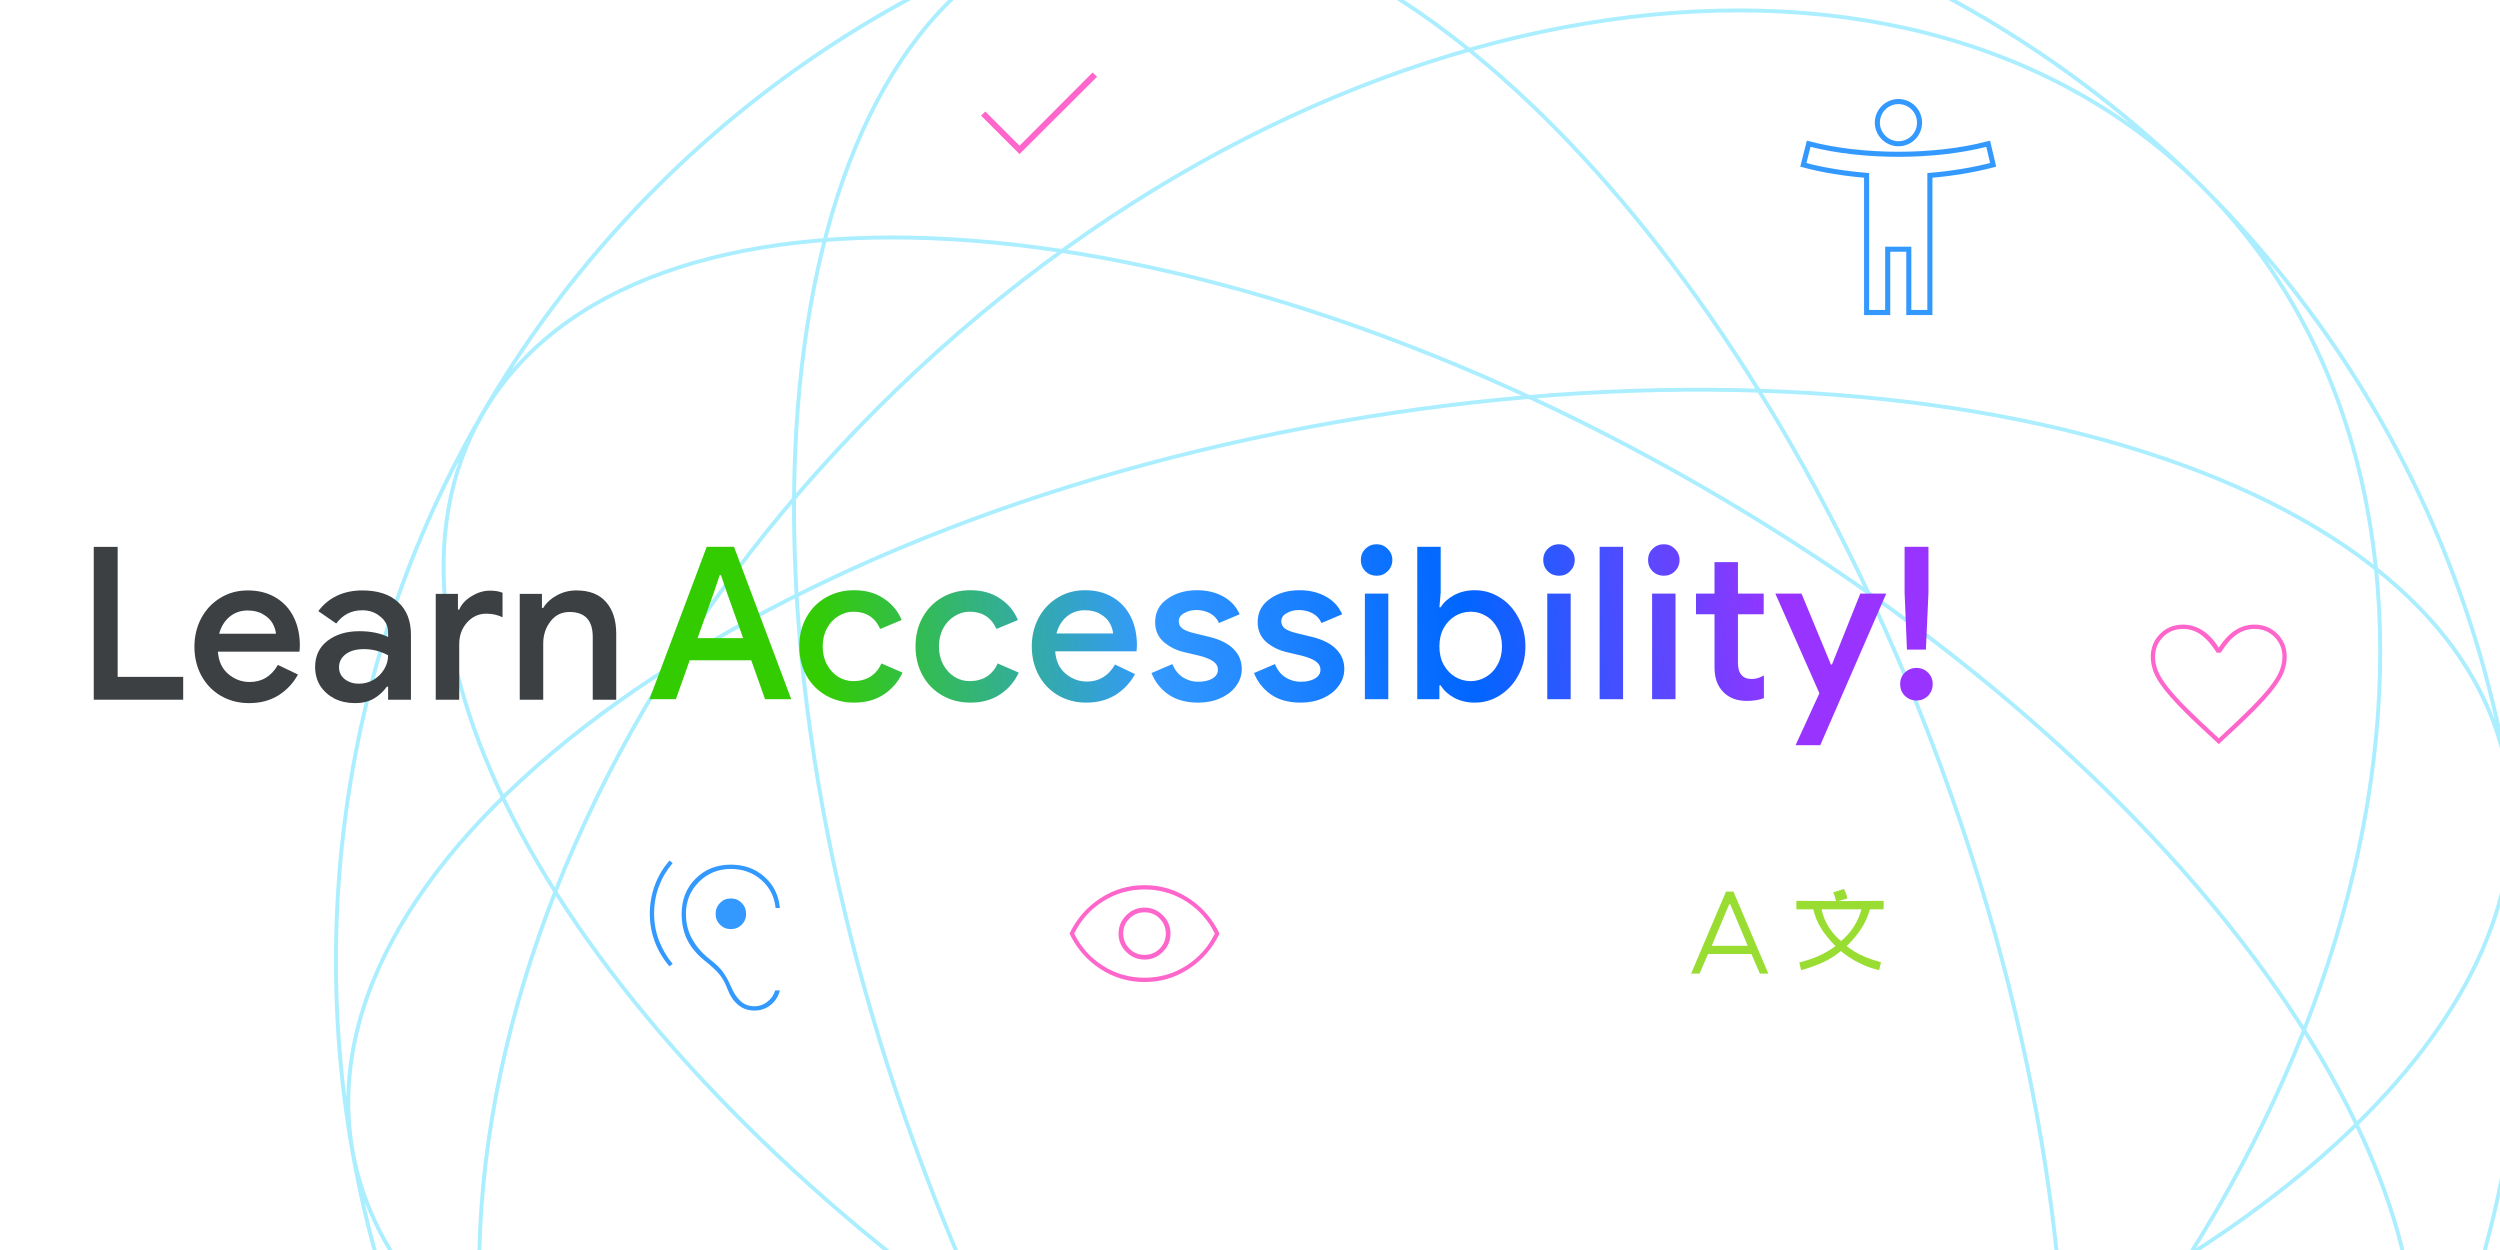 <svg width="640" height="320" viewBox="0 0 640 320" fill="none" xmlns="http://www.w3.org/2000/svg">
<rect x="0" y="0" width="640" height="320" fill="#808080" stroke="none"/>
<g clip-path="url(#clip0_1847_1944)">
<rect width="640" height="320" fill="white"/>
<path d="M281.715 391.985C315.753 393.092 352.478 390.544 390.311 383.873C481.933 367.718 559.178 331.06 603.259 287.835M281.715 391.985C178.736 388.639 100.345 351.85 90.254 294.621C76.827 218.476 189.399 134.98 341.689 108.127C493.98 81.274 628.32 121.233 641.746 197.378C647.095 227.713 632.448 259.214 603.259 287.835M281.715 391.985C336.103 479.495 407.158 528.989 461.765 509.114C534.422 482.669 550.447 343.431 497.557 198.117C491.703 182.034 485.25 166.55 478.304 151.766M281.715 391.985C271.747 375.948 262.34 358.633 253.696 340.234M253.696 340.234C246.75 325.45 240.297 309.966 234.443 293.883C181.553 148.569 197.577 9.331 270.234 -17.114C334.849 -40.632 422.494 32.977 478.304 151.766M253.696 340.234C267.049 349.642 281.177 358.686 296 367.244C429.922 444.563 569.827 452.961 608.487 386C623.888 359.325 620.898 324.714 603.259 287.835M253.696 340.234C146.403 264.645 89.132 165.55 123.513 106C162.173 39.039 302.078 47.437 436 124.756C450.823 133.314 464.951 142.358 478.304 151.766M478.304 151.766C537.535 193.495 581.521 242.387 603.259 287.835M646 246C646 400.64 520.64 526 366 526C211.36 526 86 400.64 86 246C86 91.36 211.36 -34 366 -34C520.64 -34 646 91.36 646 246ZM507.421 387.421C398.075 496.768 246.115 522.095 168.01 443.99C89.905 365.885 115.232 213.925 224.579 104.579C333.926 -4.768 485.885 -30.095 563.99 48.01C642.095 126.115 616.768 278.075 507.421 387.421Z" stroke="#AAEEFF"/>
<g clip-path="url(#clip1_1847_1944)">
<path d="M441.859 228.245H443.755L452.693 249.234H450.526L448.359 244.224H437.255L435.089 249.234H432.922L441.859 228.245ZM440.505 255.125C442.04 255.125 443.326 255.644 444.365 256.682C445.403 257.72 445.922 259.007 445.922 260.542C445.922 261.354 445.753 262.133 445.414 262.878C445.076 263.622 444.59 264.266 443.958 264.807L441.927 266.703L446.193 270.969L450.458 266.771L452.016 268.26L447.75 272.526L451.542 276.318L450.052 277.807L446.26 274.016L442.672 277.604C442.085 278.191 441.442 278.642 440.742 278.958C440.043 279.274 439.264 279.432 438.406 279.432C436.962 279.432 435.72 278.913 434.682 277.875C433.644 276.837 433.125 275.573 433.125 274.083C433.125 273.316 433.272 272.571 433.565 271.849C433.859 271.127 434.321 270.517 434.953 270.021L438.813 266.432L436.646 264.333C436.104 263.837 435.698 263.261 435.427 262.607C435.156 261.952 435.021 261.286 435.021 260.609C435.021 259.075 435.551 257.777 436.612 256.716C437.673 255.655 438.97 255.125 440.505 255.125ZM440.302 267.99L436.443 271.51C436.082 271.826 435.799 272.21 435.596 272.661C435.393 273.113 435.292 273.587 435.292 274.083C435.292 274.986 435.608 275.742 436.24 276.352C436.872 276.961 437.639 277.266 438.542 277.266C439.038 277.266 439.49 277.153 439.896 276.927C440.302 276.701 440.686 276.408 441.047 276.047L444.703 272.458L440.302 267.99ZM440.438 257.224C439.535 257.224 438.767 257.551 438.135 258.206C437.503 258.86 437.188 259.639 437.188 260.542C437.188 260.993 437.266 261.422 437.424 261.828C437.582 262.234 437.819 262.573 438.135 262.844L440.37 265.214L442.333 263.318C442.785 262.957 443.135 262.539 443.383 262.065C443.631 261.591 443.755 261.106 443.755 260.609C443.755 259.661 443.439 258.86 442.807 258.206C442.175 257.551 441.385 257.224 440.438 257.224ZM442.672 231.495L438.203 242.125H447.411L442.943 231.495H442.672ZM472.057 227.568C472.238 227.974 472.407 228.369 472.565 228.753C472.723 229.136 472.847 229.554 472.938 230.005L470.568 230.682L482.214 230.615V232.781H478.693C478.196 234.632 477.418 236.347 476.357 237.927C475.296 239.507 474.089 240.929 472.734 242.193C474.043 243.231 475.443 244.077 476.932 244.732C478.422 245.386 479.957 245.917 481.536 246.323L481.063 248.354C479.257 247.948 477.53 247.327 475.883 246.492C474.235 245.657 472.689 244.653 471.245 243.479C469.8 244.698 468.209 245.691 466.471 246.458C464.734 247.226 462.939 247.858 461.089 248.354L460.615 246.391C462.285 245.984 463.898 245.443 465.456 244.766C467.013 244.089 468.491 243.231 469.891 242.193C468.536 240.884 467.352 239.439 466.336 237.859C465.32 236.28 464.609 234.587 464.203 232.781H459.87V230.615L470.026 230.682C469.936 230.321 469.834 229.949 469.721 229.565C469.609 229.181 469.462 228.809 469.281 228.448L472.057 227.568ZM479.573 256.885L481.13 258.375L461.969 277.469L460.479 276.047L479.573 256.885ZM464.271 258.036C464.948 258.036 465.512 258.262 465.964 258.714C466.415 259.165 466.641 259.729 466.641 260.406C466.641 261.083 466.415 261.648 465.964 262.099C465.512 262.55 464.948 262.776 464.271 262.776C463.594 262.776 463.03 262.55 462.578 262.099C462.127 261.648 461.901 261.083 461.901 260.406C461.901 259.729 462.127 259.165 462.578 258.714C463.03 258.262 463.594 258.036 464.271 258.036ZM466.302 232.781C466.663 234.406 467.273 235.907 468.13 237.284C468.988 238.661 470.049 239.868 471.313 240.906C472.576 239.868 473.66 238.649 474.563 237.25C475.465 235.851 476.12 234.361 476.526 232.781H466.302ZM477.813 271.578C478.49 271.578 479.054 271.804 479.505 272.255C479.957 272.707 480.182 273.271 480.182 273.948C480.182 274.625 479.957 275.189 479.505 275.641C479.054 276.092 478.49 276.318 477.813 276.318C477.135 276.318 476.571 276.092 476.12 275.641C475.668 275.189 475.443 274.625 475.443 273.948C475.443 273.271 475.668 272.707 476.12 272.255C476.571 271.804 477.135 271.578 477.813 271.578Z" fill="#99DD33"/>
</g>
<path d="M261 39.45L251.15 29.6L252.25 28.55L261 37.3L279.7 18.55L280.85 19.65L261 39.45Z" fill="#FF66CC"/>
<path d="M508.975 36.8C501.905 38.666 493.658 39.5 486 39.5C478.342 39.5 470.095 38.666 463.025 36.8L461.651 42.2C466.658 43.575 472.451 44.458 477.851 44.9V80H483.251V63.8H488.651V80H494.051V44.9C499.451 44.458 505.244 43.526 510.251 42.2L508.975 36.8ZM486 36.8C488.995 36.8 491.4 34.395 491.4 31.4C491.4 28.405 488.995 26 486 26C483.005 26 480.6 28.454 480.6 31.4C480.6 34.346 483.055 36.8 486 36.8Z" stroke="#3399FF" stroke-width="1.3"/>
<path d="M193.15 258.7C191.483 258.7 190.067 258.2 188.9 257.2C187.733 256.2 186.833 254.833 186.2 253.1C185.667 251.7 185.033 250.533 184.3 249.6C183.567 248.667 182.317 247.483 180.55 246.05C178.483 244.417 176.958 242.625 175.975 240.675C174.992 238.725 174.5 236.483 174.5 233.95C174.5 230.317 175.692 227.308 178.075 224.925C180.458 222.542 183.467 221.35 187.1 221.35C190.5 221.35 193.367 222.383 195.7 224.45C198.033 226.517 199.35 229.183 199.65 232.45H198.55C198.25 229.517 197.025 227.117 194.875 225.25C192.725 223.383 190.133 222.45 187.1 222.45C183.867 222.45 181.142 223.558 178.925 225.775C176.708 227.992 175.6 230.717 175.6 233.95C175.6 236.383 176.158 238.575 177.275 240.525C178.392 242.475 179.883 244.167 181.75 245.6C183.15 246.667 184.233 247.708 185 248.725C185.767 249.742 186.5 251.067 187.2 252.7C187.833 254.2 188.625 255.392 189.575 256.275C190.525 257.158 191.717 257.6 193.15 257.6C194.383 257.6 195.483 257.217 196.45 256.45C197.417 255.683 198.083 254.717 198.45 253.55H199.65C199.283 255.05 198.508 256.283 197.325 257.25C196.142 258.217 194.75 258.7 193.15 258.7ZM171.4 247.4C169.8 245.567 168.558 243.5 167.675 241.2C166.792 238.9 166.35 236.467 166.35 233.9C166.35 231.333 166.792 228.875 167.675 226.525C168.558 224.175 169.8 222.1 171.4 220.3L172.2 220.95C170.667 222.75 169.492 224.742 168.675 226.925C167.858 229.108 167.45 231.433 167.45 233.9C167.45 236.3 167.867 238.592 168.7 240.775C169.533 242.958 170.7 244.95 172.2 246.75L171.4 247.4ZM187.1 237.85C186 237.85 185.075 237.475 184.325 236.725C183.575 235.975 183.2 235.05 183.2 233.95C183.2 232.85 183.575 231.917 184.325 231.15C185.075 230.383 186 230 187.1 230C188.2 230 189.125 230.383 189.875 231.15C190.625 231.917 191 232.85 191 233.95C191 235.05 190.625 235.975 189.875 236.725C189.125 237.475 188.2 237.85 187.1 237.85Z" fill="#3399FF"/>
<path d="M568 190.5L567.15 189.7C563.85 186.7 561.133 184.125 559 181.975C556.867 179.825 555.175 177.942 553.925 176.325C552.675 174.708 551.808 173.258 551.325 171.975C550.842 170.692 550.6 169.417 550.6 168.15C550.6 165.817 551.392 163.858 552.975 162.275C554.558 160.692 556.517 159.9 558.85 159.9C560.65 159.9 562.325 160.4 563.875 161.4C565.425 162.4 566.8 163.867 568 165.8C569.267 163.833 570.658 162.358 572.175 161.375C573.692 160.392 575.35 159.9 577.15 159.9C579.483 159.9 581.442 160.692 583.025 162.275C584.608 163.858 585.4 165.817 585.4 168.15C585.4 169.417 585.158 170.692 584.675 171.975C584.192 173.258 583.325 174.708 582.075 176.325C580.825 177.942 579.133 179.825 577 181.975C574.867 184.125 572.15 186.7 568.85 189.7L568 190.5ZM568 189C571.233 186.033 573.9 183.5 576 181.4C578.1 179.3 579.767 177.467 581 175.9C582.233 174.333 583.092 172.942 583.575 171.725C584.058 170.508 584.3 169.317 584.3 168.15C584.3 166.117 583.617 164.417 582.25 163.05C580.883 161.683 579.183 161 577.15 161C575.483 161 573.958 161.483 572.575 162.45C571.192 163.417 569.833 164.967 568.5 167.1H567.5C566.133 164.967 564.758 163.417 563.375 162.45C561.992 161.483 560.483 161 558.85 161C556.85 161 555.158 161.683 553.775 163.05C552.392 164.417 551.7 166.133 551.7 168.2C551.7 169.367 551.942 170.55 552.425 171.75C552.908 172.95 553.758 174.333 554.975 175.9C556.192 177.467 557.858 179.3 559.975 181.4C562.092 183.5 564.767 186.033 568 189Z" fill="#FF66CC"/>
<path d="M293 245.65C294.833 245.65 296.4 244.992 297.7 243.675C299 242.358 299.65 240.8 299.65 239C299.65 237.167 298.991 235.6 297.675 234.3C296.358 233 294.8 232.35 293 232.35C291.166 232.35 289.6 233.008 288.3 234.325C287 235.642 286.35 237.2 286.35 239C286.35 240.833 287.008 242.4 288.325 243.7C289.641 245 291.2 245.65 293 245.65ZM293 244.45C291.466 244.45 290.175 243.917 289.125 242.85C288.075 241.783 287.55 240.5 287.55 239C287.55 237.467 288.083 236.175 289.15 235.125C290.216 234.075 291.5 233.55 293 233.55C294.533 233.55 295.825 234.083 296.875 235.15C297.925 236.217 298.45 237.5 298.45 239C298.45 240.533 297.916 241.825 296.85 242.875C295.783 243.925 294.5 244.45 293 244.45ZM293 251.4C288.866 251.4 285.083 250.275 281.65 248.025C278.216 245.775 275.6 242.767 273.8 239C275.6 235.233 278.216 232.225 281.65 229.975C285.083 227.725 288.866 226.6 293 226.6C297.133 226.6 300.916 227.725 304.35 229.975C307.783 232.225 310.4 235.233 312.2 239C310.4 242.767 307.783 245.775 304.35 248.025C300.916 250.275 297.133 251.4 293 251.4ZM293 250.3C296.866 250.3 300.408 249.283 303.625 247.25C306.841 245.217 309.3 242.467 311 239C309.3 235.533 306.841 232.783 303.625 230.75C300.408 228.717 296.866 227.7 293 227.7C289.133 227.7 285.591 228.717 282.375 230.75C279.158 232.783 276.7 235.533 275 239C276.7 242.467 279.158 245.217 282.375 247.25C285.591 249.283 289.133 250.3 293 250.3Z" fill="#FF66CC"/>
<g style="mix-blend-mode:darken">
<path d="M180.924 139.978H187.9L202.56 179H195.857L192.314 169.026H176.564L173.021 179H166.263L180.924 139.978ZM190.243 163.358L186.101 151.75L184.575 147.226H184.248L182.722 151.75L178.58 163.358H190.243ZM218.677 179.872C215.988 179.872 213.572 179.254 211.428 178.019C209.285 176.784 207.613 175.076 206.414 172.896C205.215 170.68 204.616 168.209 204.616 165.484C204.616 162.723 205.215 160.252 206.414 158.072C207.613 155.892 209.285 154.184 211.428 152.949C213.572 151.714 215.988 151.096 218.677 151.096C221.656 151.096 224.181 151.804 226.252 153.221C228.36 154.602 229.886 156.437 230.83 158.726L225.326 161.015C224.018 158.072 221.729 156.6 218.459 156.6C217.078 156.6 215.788 156.982 214.589 157.745C213.39 158.472 212.428 159.507 211.701 160.851C210.974 162.196 210.611 163.74 210.611 165.484C210.611 167.228 210.974 168.772 211.701 170.116C212.428 171.461 213.39 172.514 214.589 173.277C215.788 174.004 217.078 174.367 218.459 174.367C220.13 174.367 221.584 173.986 222.819 173.223C224.054 172.424 224.999 171.297 225.653 169.844L231.048 172.188C229.995 174.476 228.414 176.329 226.307 177.746C224.2 179.163 221.656 179.872 218.677 179.872ZM248.436 179.872C245.747 179.872 243.331 179.254 241.187 178.019C239.043 176.784 237.372 175.076 236.173 172.896C234.974 170.68 234.375 168.209 234.375 165.484C234.375 162.723 234.974 160.252 236.173 158.072C237.372 155.892 239.043 154.184 241.187 152.949C243.331 151.714 245.747 151.096 248.436 151.096C251.415 151.096 253.94 151.804 256.011 153.221C258.118 154.602 259.644 156.437 260.589 158.726L255.085 161.015C253.777 158.072 251.488 156.6 248.218 156.6C246.837 156.6 245.547 156.982 244.348 157.745C243.149 158.472 242.186 159.507 241.46 160.851C240.733 162.196 240.37 163.74 240.37 165.484C240.37 167.228 240.733 168.772 241.46 170.116C242.186 171.461 243.149 172.514 244.348 173.277C245.547 174.004 246.837 174.367 248.218 174.367C249.889 174.367 251.342 173.986 252.578 173.223C253.813 172.424 254.758 171.297 255.412 169.844L260.807 172.188C259.753 174.476 258.173 176.329 256.066 177.746C253.958 179.163 251.415 179.872 248.436 179.872ZM278.085 179.872C275.433 179.872 273.035 179.254 270.891 178.019C268.784 176.784 267.131 175.076 265.932 172.896C264.733 170.68 264.133 168.209 264.133 165.484C264.133 162.868 264.696 160.47 265.823 158.29C266.985 156.074 268.602 154.33 270.673 153.058C272.744 151.75 275.106 151.096 277.758 151.096C280.483 151.096 282.845 151.695 284.843 152.894C286.878 154.093 288.422 155.765 289.476 157.908C290.529 160.016 291.056 162.45 291.056 165.211C291.056 165.538 291.038 165.865 291.002 166.192C290.965 166.519 290.947 166.701 290.947 166.737H270.128C270.31 169.208 271.2 171.116 272.799 172.46C274.397 173.804 276.214 174.476 278.249 174.476C281.373 174.476 283.771 173.023 285.443 170.116L290.566 172.569C289.367 174.785 287.695 176.566 285.552 177.91C283.444 179.218 280.955 179.872 278.085 179.872ZM284.952 162.159C284.879 161.287 284.589 160.397 284.08 159.489C283.571 158.581 282.772 157.818 281.682 157.2C280.628 156.546 279.302 156.219 277.704 156.219C275.923 156.219 274.379 156.764 273.071 157.854C271.799 158.944 270.927 160.379 270.455 162.159H284.952ZM306.722 179.872C303.633 179.872 301.072 179.163 299.037 177.746C297.039 176.293 295.622 174.476 294.786 172.296L300.127 170.007C300.745 171.497 301.635 172.623 302.798 173.386C303.997 174.149 305.305 174.531 306.722 174.531C308.211 174.531 309.429 174.258 310.373 173.713C311.318 173.132 311.79 172.387 311.79 171.479C311.79 170.607 311.409 169.898 310.646 169.353C309.883 168.772 308.629 168.263 306.885 167.827L303.179 166.955C301.145 166.483 299.382 165.611 297.893 164.339C296.439 163.031 295.713 161.342 295.713 159.271C295.713 156.764 296.748 154.784 298.819 153.33C300.89 151.841 303.434 151.096 306.449 151.096C308.956 151.096 311.173 151.623 313.098 152.676C315.06 153.73 316.477 155.256 317.349 157.254L312.063 159.489C311.554 158.363 310.773 157.527 309.719 156.982C308.666 156.437 307.521 156.164 306.286 156.164C305.087 156.164 304.033 156.437 303.125 156.982C302.216 157.491 301.762 158.181 301.762 159.053C301.762 159.816 302.071 160.434 302.689 160.906C303.343 161.378 304.36 161.778 305.741 162.105L309.774 163.086C312.499 163.776 314.533 164.83 315.878 166.247C317.222 167.628 317.894 169.299 317.894 171.261C317.894 172.86 317.404 174.313 316.423 175.621C315.478 176.929 314.152 177.964 312.444 178.727C310.773 179.491 308.865 179.872 306.722 179.872ZM332.968 179.872C329.879 179.872 327.318 179.163 325.283 177.746C323.285 176.293 321.868 174.476 321.032 172.296L326.373 170.007C326.991 171.497 327.881 172.623 329.044 173.386C330.243 174.149 331.551 174.531 332.968 174.531C334.457 174.531 335.674 174.258 336.619 173.713C337.564 173.132 338.036 172.387 338.036 171.479C338.036 170.607 337.655 169.898 336.892 169.353C336.129 168.772 334.875 168.263 333.131 167.827L329.425 166.955C327.39 166.483 325.628 165.611 324.139 164.339C322.685 163.031 321.959 161.342 321.959 159.271C321.959 156.764 322.994 154.784 325.065 153.33C327.136 151.841 329.679 151.096 332.695 151.096C335.202 151.096 337.418 151.623 339.344 152.676C341.306 153.73 342.723 155.256 343.595 157.254L338.309 159.489C337.8 158.363 337.019 157.527 335.965 156.982C334.911 156.437 333.767 156.164 332.532 156.164C331.333 156.164 330.279 156.437 329.371 156.982C328.462 157.491 328.008 158.181 328.008 159.053C328.008 159.816 328.317 160.434 328.935 160.906C329.589 161.378 330.606 161.778 331.987 162.105L336.02 163.086C338.745 163.776 340.779 164.83 342.124 166.247C343.468 167.628 344.14 169.299 344.14 171.261C344.14 172.86 343.65 174.313 342.669 175.621C341.724 176.929 340.398 177.964 338.69 178.727C337.019 179.491 335.111 179.872 332.968 179.872ZM352.407 147.39C351.281 147.39 350.318 147.008 349.519 146.245C348.756 145.446 348.374 144.483 348.374 143.357C348.374 142.231 348.756 141.286 349.519 140.523C350.318 139.724 351.281 139.324 352.407 139.324C353.534 139.324 354.478 139.724 355.241 140.523C356.041 141.286 356.44 142.231 356.44 143.357C356.44 144.483 356.041 145.446 355.241 146.245C354.478 147.008 353.534 147.39 352.407 147.39ZM349.41 151.968H355.405V179H349.41V151.968ZM377.534 179.872C375.572 179.872 373.81 179.454 372.247 178.618C370.721 177.783 369.577 176.729 368.814 175.457H368.487V179H362.819V139.978H368.814V151.695L368.487 155.456H368.814C369.577 154.221 370.721 153.185 372.247 152.349C373.81 151.514 375.572 151.096 377.534 151.096C379.859 151.096 382.003 151.714 383.965 152.949C385.963 154.184 387.544 155.91 388.706 158.126C389.905 160.306 390.505 162.759 390.505 165.484C390.505 168.209 389.905 170.661 388.706 172.841C387.544 175.021 385.963 176.747 383.965 178.019C382.003 179.254 379.859 179.872 377.534 179.872ZM376.498 174.367C377.915 174.367 379.223 174.004 380.422 173.277C381.658 172.551 382.639 171.515 383.365 170.171C384.128 168.79 384.51 167.228 384.51 165.484C384.51 163.74 384.128 162.196 383.365 160.851C382.639 159.471 381.658 158.417 380.422 157.69C379.223 156.964 377.915 156.6 376.498 156.6C375.081 156.6 373.755 156.964 372.52 157.69C371.321 158.417 370.34 159.453 369.577 160.797C368.85 162.141 368.487 163.704 368.487 165.484C368.487 167.264 368.85 168.827 369.577 170.171C370.34 171.515 371.321 172.551 372.52 173.277C373.755 174.004 375.081 174.367 376.498 174.367ZM399.098 147.39C397.972 147.39 397.009 147.008 396.209 146.245C395.446 145.446 395.065 144.483 395.065 143.357C395.065 142.231 395.446 141.286 396.209 140.523C397.009 139.724 397.972 139.324 399.098 139.324C400.224 139.324 401.169 139.724 401.932 140.523C402.731 141.286 403.131 142.231 403.131 143.357C403.131 144.483 402.731 145.446 401.932 146.245C401.169 147.008 400.224 147.39 399.098 147.39ZM396.1 151.968H402.095V179H396.1V151.968ZM409.509 139.978H415.504V179H409.509V139.978ZM425.936 147.39C424.81 147.39 423.847 147.008 423.048 146.245C422.285 145.446 421.903 144.483 421.903 143.357C421.903 142.231 422.285 141.286 423.048 140.523C423.847 139.724 424.81 139.324 425.936 139.324C427.063 139.324 428.007 139.724 428.77 140.523C429.57 141.286 429.969 142.231 429.969 143.357C429.969 144.483 429.57 145.446 428.77 146.245C428.007 147.008 427.063 147.39 425.936 147.39ZM422.939 151.968H428.934V179H422.939V151.968ZM447.2 179.436C446.001 179.436 444.874 179.254 443.821 178.891C442.803 178.491 441.95 177.946 441.259 177.256C439.697 175.73 438.916 173.604 438.916 170.879V157.254H434.174V151.968H438.916V143.902H444.911V151.968H451.505V157.254H444.911V169.571C444.911 171.061 445.201 172.115 445.783 172.732C446.328 173.459 447.218 173.822 448.453 173.822C449.507 173.822 450.542 173.514 451.56 172.896V178.727C450.288 179.2 448.835 179.436 447.2 179.436ZM465.768 177.474L454.487 151.968H461.19L468.711 170.116H468.984L476.232 151.968H482.881L465.986 190.772H459.664L465.768 177.474ZM487.579 151.804V139.978H493.683V151.804L493.029 166.301H488.178L487.579 151.804ZM490.631 179.327C489.468 179.327 488.469 178.927 487.633 178.128C486.834 177.292 486.434 176.293 486.434 175.13C486.434 173.968 486.834 172.987 487.633 172.188C488.469 171.388 489.468 170.989 490.631 170.989C491.793 170.989 492.774 171.388 493.574 172.188C494.373 172.987 494.773 173.968 494.773 175.13C494.773 176.293 494.373 177.292 493.574 178.128C492.774 178.927 491.793 179.327 490.631 179.327Z" fill="url(#paint0_linear_1847_1944)"/>
</g>
<path d="M24 140H30.12V173.279H46.896V179.126H24V140Z" fill="#3C4043"/>
<path d="M63.76 180C61.1 180 58.696 179.381 56.547 178.142C54.434 176.903 52.776 175.191 51.574 173.005C50.372 170.783 49.771 168.306 49.771 165.574C49.771 162.951 50.335 160.546 51.465 158.361C52.63 156.138 54.251 154.39 56.328 153.115C58.404 151.803 60.772 151.148 63.432 151.148C66.164 151.148 68.532 151.749 70.536 152.951C72.576 154.153 74.124 155.829 75.18 157.978C76.237 160.091 76.765 162.532 76.765 165.301C76.765 165.628 76.747 165.956 76.71 166.284C76.674 166.612 76.656 166.794 76.656 166.831H55.782C55.964 169.308 56.856 171.22 58.459 172.568C60.062 173.916 61.883 174.59 63.924 174.59C67.056 174.59 69.461 173.133 71.137 170.219L76.273 172.678C75.071 174.9 73.395 176.685 71.246 178.033C69.133 179.344 66.638 180 63.76 180ZM70.645 162.24C70.572 161.366 70.281 160.474 69.771 159.563C69.261 158.652 68.459 157.887 67.366 157.268C66.31 156.612 64.98 156.284 63.377 156.284C61.592 156.284 60.044 156.831 58.732 157.923C57.457 159.016 56.583 160.455 56.109 162.24H70.645Z" fill="#3C4043"/>
<path d="M90.886 180C88.955 180 87.206 179.617 85.64 178.852C84.11 178.051 82.889 176.958 81.979 175.574C81.104 174.153 80.667 172.55 80.667 170.765C80.667 167.923 81.724 165.683 83.837 164.044C85.986 162.404 88.7 161.585 91.979 161.585C94.856 161.585 97.316 162.077 99.356 163.06V161.913C99.356 160.273 98.7 158.925 97.388 157.869C96.113 156.776 94.565 156.23 92.744 156.23C89.975 156.23 87.753 157.359 86.077 159.617L81.487 156.448C82.762 154.736 84.347 153.424 86.241 152.514C88.172 151.603 90.339 151.148 92.744 151.148C96.714 151.148 99.775 152.149 101.924 154.153C104.11 156.12 105.203 158.907 105.203 162.514V179.126H99.356V175.792H99.028C98.153 177.031 97.042 178.051 95.694 178.852C94.347 179.617 92.744 180 90.886 180ZM91.869 175.027C93.217 175.027 94.456 174.699 95.585 174.044C96.751 173.352 97.662 172.459 98.317 171.366C99.01 170.237 99.356 169.035 99.356 167.76C97.425 166.703 95.367 166.175 93.181 166.175C91.177 166.175 89.611 166.612 88.481 167.486C87.352 168.361 86.787 169.472 86.787 170.82C86.787 172.058 87.279 173.078 88.263 173.88C89.283 174.645 90.485 175.027 91.869 175.027Z" fill="#3C4043"/>
<path d="M111.549 152.022H117.232V156.066H117.56C118.142 154.681 119.199 153.534 120.729 152.623C122.259 151.676 123.826 151.202 125.428 151.202C126.74 151.202 127.815 151.384 128.652 151.749V158.033C127.414 157.413 126.03 157.104 124.499 157.104C122.532 157.104 120.875 157.869 119.527 159.399C118.215 160.893 117.56 162.732 117.56 164.918V179.126H111.549V152.022Z" fill="#3C4043"/>
<path d="M133.054 152.022H138.737V155.628H139.065C139.867 154.317 141.033 153.242 142.563 152.404C144.093 151.566 145.75 151.148 147.535 151.148C150.887 151.148 153.419 152.131 155.131 154.098C156.88 156.066 157.754 158.78 157.754 162.24V179.126H151.743V163.06C151.743 158.798 149.757 156.667 145.787 156.667C143.783 156.667 142.162 157.468 140.923 159.071C139.685 160.674 139.065 162.568 139.065 164.754V179.126H133.054V152.022Z" fill="#3C4043"/>
</g>
<defs>
<linearGradient id="paint0_linear_1847_1944" x1="166" y1="179" x2="498.307" y2="135.685" gradientUnits="userSpaceOnUse">
<stop offset="0.13" stop-color="#33CC00"/>
<stop offset="0.385" stop-color="#3399FF"/>
<stop offset="0.625" stop-color="#0066FF"/>
<stop offset="0.87" stop-color="#9933FF"/>
</linearGradient>
<clipPath id="clip0_1847_1944">
<rect width="640" height="320" fill="white"/>
</clipPath>
<clipPath id="clip1_1847_1944">
<rect width="65" height="34" fill="white" transform="translate(425 221)"/>
</clipPath>
</defs>
</svg>
